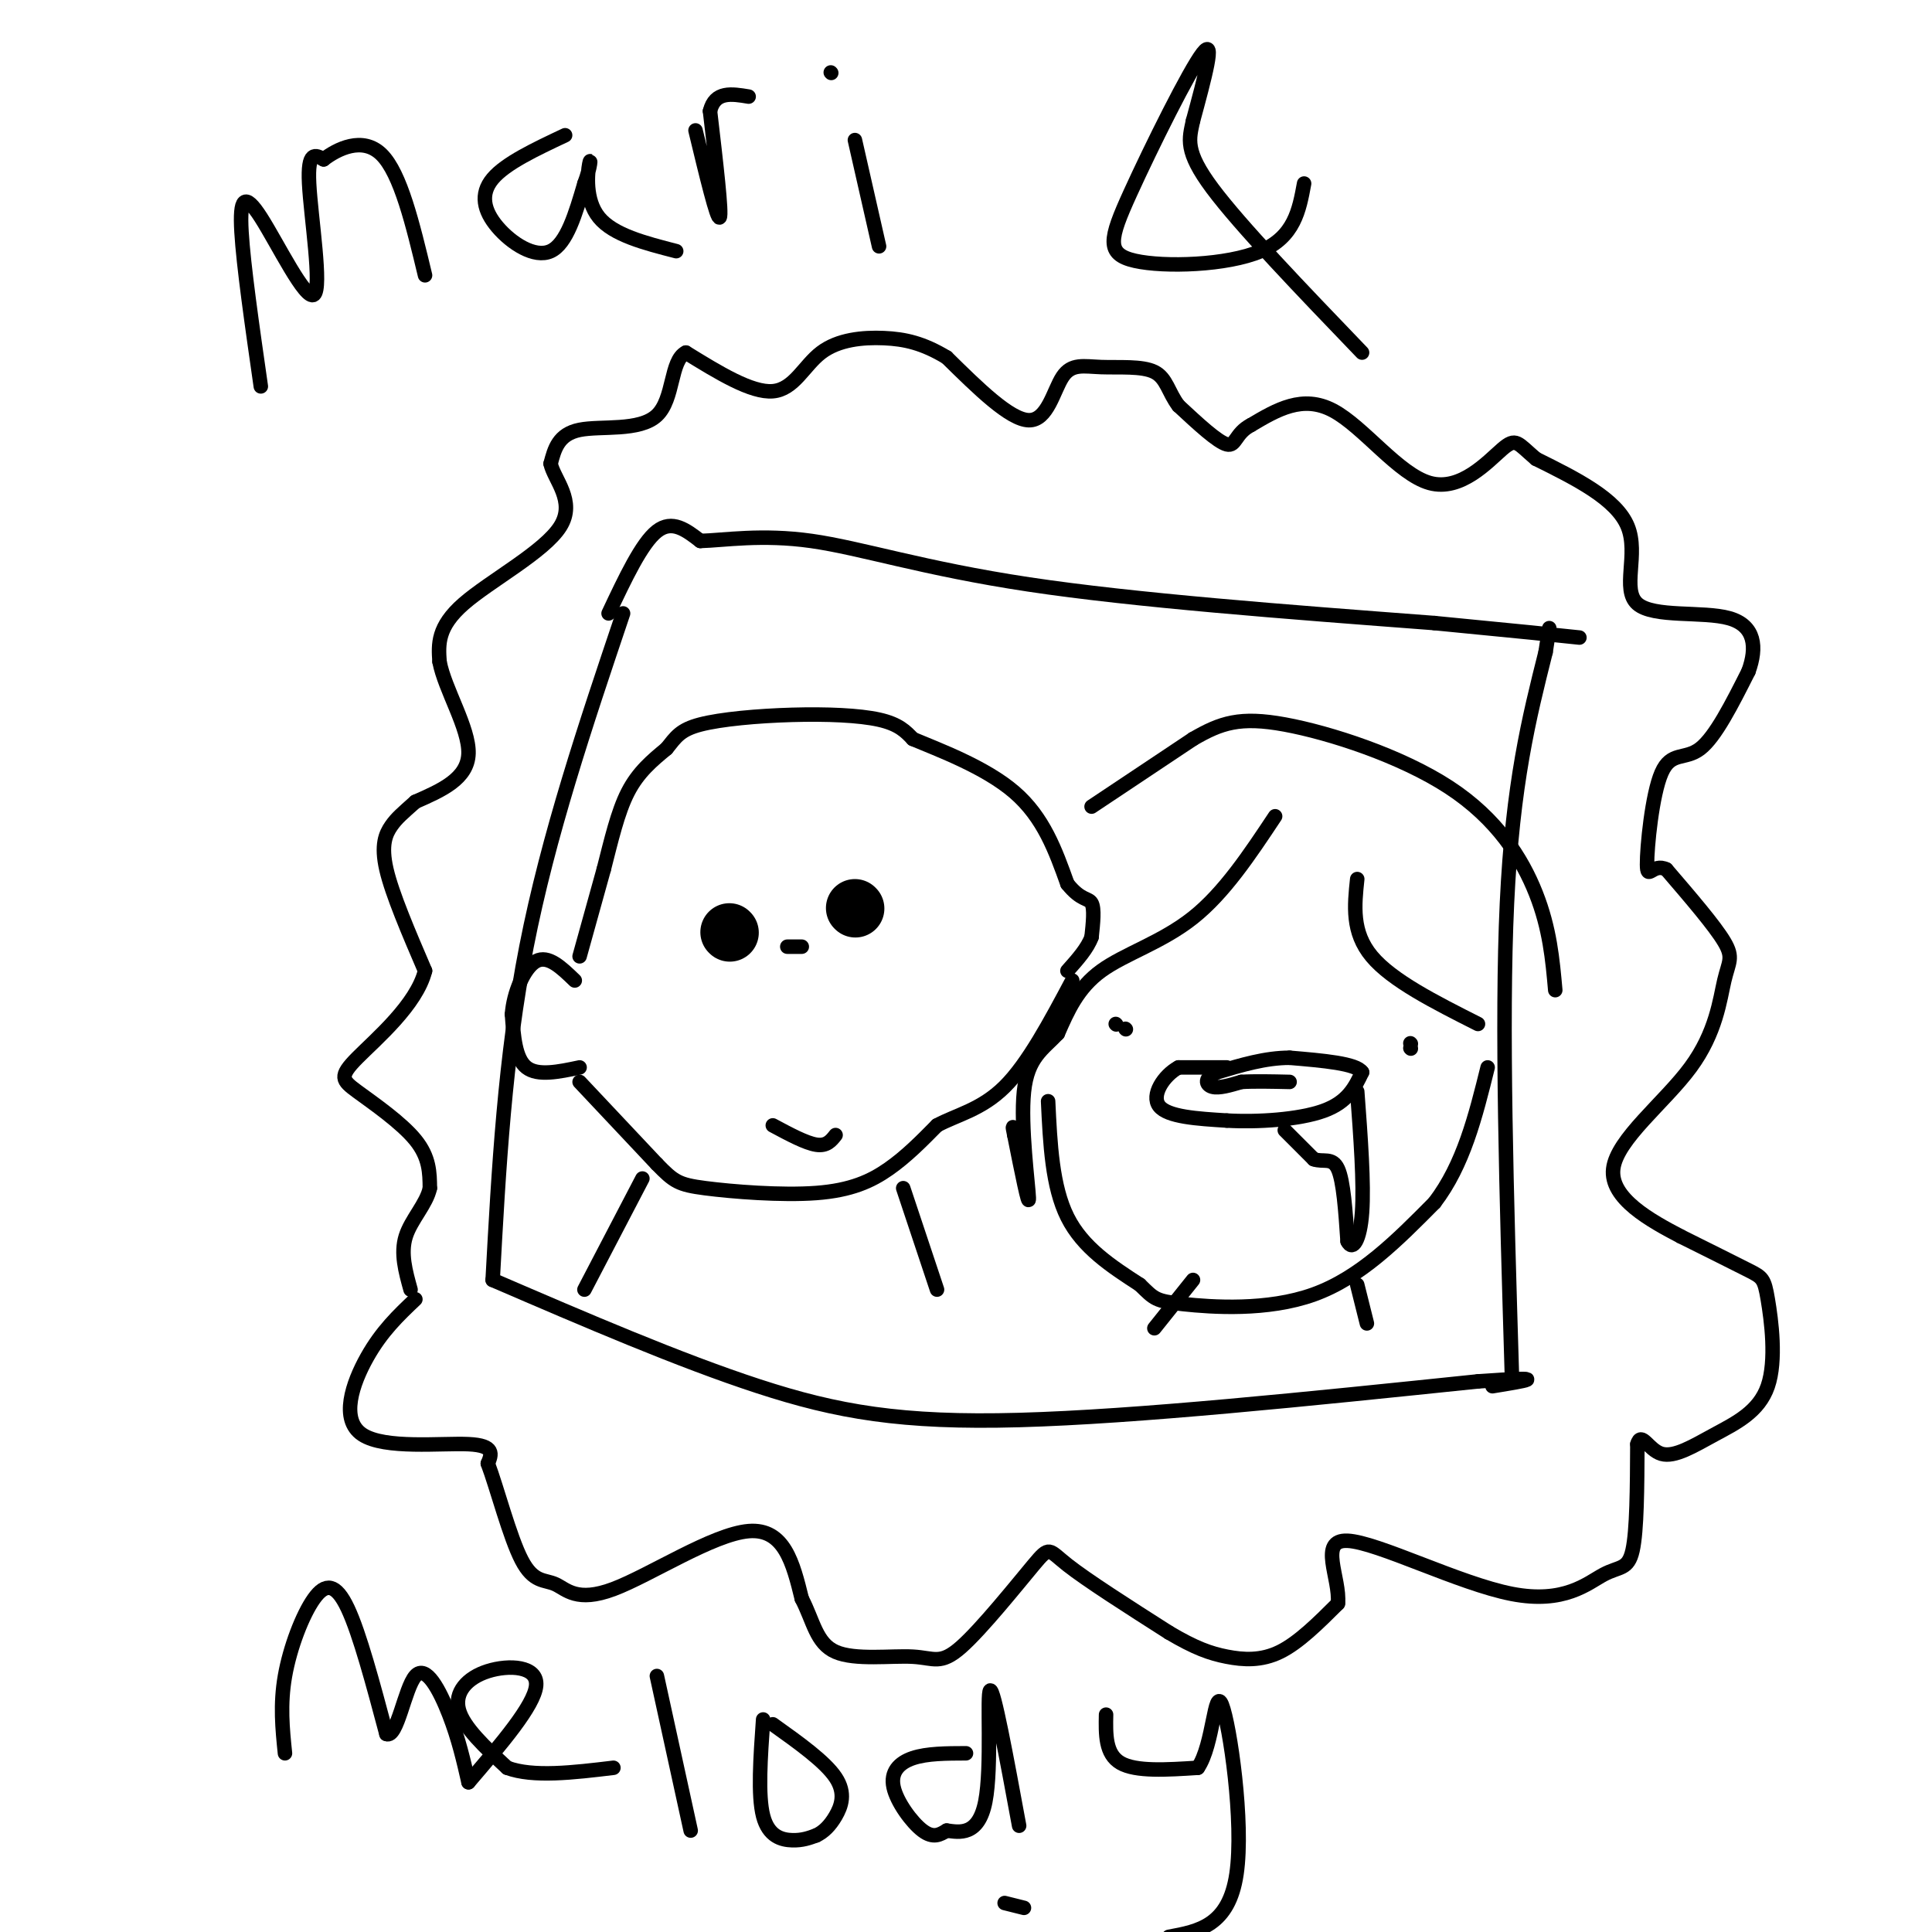 <svg viewBox='0 0 400 400' version='1.1' xmlns='http://www.w3.org/2000/svg' xmlns:xlink='http://www.w3.org/1999/xlink'><g fill='none' stroke='rgb(0,0,0)' stroke-width='3' stroke-linecap='round' stroke-linejoin='round'><path d='M129,127c-7.750,23.000 -15.500,46.000 -20,69c-4.500,23.000 -5.750,46.000 -7,69'/><path d='M102,265c19.333,8.333 38.667,16.667 55,22c16.333,5.333 29.667,7.667 54,7c24.333,-0.667 59.667,-4.333 95,-8'/><path d='M306,286c16.333,-1.167 9.667,-0.083 3,1'/><path d='M313,284c-1.083,-36.083 -2.167,-72.167 -1,-97c1.167,-24.833 4.583,-38.417 8,-52'/><path d='M320,135c1.333,-8.667 0.667,-4.333 0,0'/><path d='M126,127c3.417,-7.250 6.833,-14.500 10,-17c3.167,-2.500 6.083,-0.250 9,2'/><path d='M145,112c4.917,-0.131 12.708,-1.458 23,0c10.292,1.458 23.083,5.702 45,9c21.917,3.298 52.958,5.649 84,8'/><path d='M297,129c19.000,1.833 24.500,2.417 30,3'/><path d='M86,269c-3.482,3.298 -6.964,6.595 -10,12c-3.036,5.405 -5.625,12.917 -1,16c4.625,3.083 16.464,1.738 22,2c5.536,0.262 4.768,2.131 4,4'/><path d='M101,303c1.864,4.925 4.524,15.237 7,20c2.476,4.763 4.767,3.978 7,5c2.233,1.022 4.409,3.852 12,1c7.591,-2.852 20.597,-11.386 28,-12c7.403,-0.614 9.201,6.693 11,14'/><path d='M166,331c2.417,4.635 2.958,9.222 7,11c4.042,1.778 11.583,0.747 16,1c4.417,0.253 5.710,1.789 10,-2c4.290,-3.789 11.578,-12.905 15,-17c3.422,-4.095 2.978,-3.170 7,0c4.022,3.170 12.511,8.585 21,14'/><path d='M242,338c5.452,3.238 8.583,4.333 12,5c3.417,0.667 7.119,0.905 11,-1c3.881,-1.905 7.940,-5.952 12,-10'/><path d='M277,332c0.530,-5.221 -4.145,-13.275 2,-13c6.145,0.275 23.111,8.878 34,11c10.889,2.122 15.701,-2.236 19,-4c3.299,-1.764 5.085,-0.932 6,-5c0.915,-4.068 0.957,-13.034 1,-22'/><path d='M339,299c0.797,-2.797 2.290,1.210 5,2c2.710,0.790 6.638,-1.636 11,-4c4.362,-2.364 9.159,-4.664 11,-10c1.841,-5.336 0.726,-13.706 0,-18c-0.726,-4.294 -1.065,-4.513 -4,-6c-2.935,-1.487 -8.468,-4.244 -14,-7'/><path d='M348,256c-6.204,-3.250 -14.715,-7.876 -14,-14c0.715,-6.124 10.656,-13.744 16,-21c5.344,-7.256 6.093,-14.146 7,-18c0.907,-3.854 1.974,-4.673 0,-8c-1.974,-3.327 -6.987,-9.164 -12,-15'/><path d='M345,180c-2.848,-1.424 -3.970,2.515 -4,-1c-0.030,-3.515 1.030,-14.485 3,-19c1.970,-4.515 4.848,-2.576 8,-5c3.152,-2.424 6.576,-9.212 10,-16'/><path d='M362,139c1.821,-4.995 1.375,-9.483 -4,-11c-5.375,-1.517 -15.678,-0.062 -19,-3c-3.322,-2.938 0.337,-10.268 -2,-16c-2.337,-5.732 -10.668,-9.866 -19,-14'/><path d='M318,95c-3.880,-3.292 -4.081,-4.522 -7,-2c-2.919,2.522 -8.555,8.794 -15,7c-6.445,-1.794 -13.699,-11.656 -20,-15c-6.301,-3.344 -11.651,-0.172 -17,3'/><path d='M259,88c-3.311,1.711 -3.089,4.489 -5,4c-1.911,-0.489 -5.956,-4.244 -10,-8'/><path d='M244,84c-2.126,-2.779 -2.443,-5.728 -5,-7c-2.557,-1.272 -7.356,-0.867 -11,-1c-3.644,-0.133 -6.135,-0.805 -8,2c-1.865,2.805 -3.104,9.087 -7,9c-3.896,-0.087 -10.448,-6.544 -17,-13'/><path d='M196,74c-4.888,-2.946 -8.609,-3.810 -13,-4c-4.391,-0.190 -9.451,0.295 -13,3c-3.549,2.705 -5.585,7.630 -10,8c-4.415,0.370 -11.207,-3.815 -18,-8'/><path d='M142,73c-3.262,1.607 -2.417,9.625 -6,13c-3.583,3.375 -11.595,2.107 -16,3c-4.405,0.893 -5.202,3.946 -6,7'/><path d='M114,96c0.655,3.214 5.292,7.750 2,13c-3.292,5.250 -14.512,11.214 -20,16c-5.488,4.786 -5.244,8.393 -5,12'/><path d='M91,137c1.044,5.644 6.156,13.756 6,19c-0.156,5.244 -5.578,7.622 -11,10'/><path d='M86,166c-2.679,2.393 -3.875,3.375 -5,5c-1.125,1.625 -2.179,3.893 -1,9c1.179,5.107 4.589,13.054 8,21'/><path d='M88,201c-1.751,7.029 -10.129,14.100 -14,18c-3.871,3.900 -3.234,4.627 0,7c3.234,2.373 9.067,6.392 12,10c2.933,3.608 2.967,6.804 3,10'/><path d='M89,246c-0.689,3.289 -3.911,6.511 -5,10c-1.089,3.489 -0.044,7.244 1,11'/><path d='M120,224c0.000,0.000 16.000,17.000 16,17'/><path d='M136,241c3.553,3.651 4.437,4.278 10,5c5.563,0.722 15.805,1.541 23,1c7.195,-0.541 11.341,-2.440 15,-5c3.659,-2.560 6.829,-5.780 10,-9'/><path d='M194,233c4.044,-2.200 9.156,-3.200 14,-8c4.844,-4.800 9.422,-13.400 14,-22'/><path d='M120,221c-4.333,0.917 -8.667,1.833 -11,0c-2.333,-1.833 -2.667,-6.417 -3,-11'/><path d='M106,210c0.289,-4.333 2.511,-9.667 5,-11c2.489,-1.333 5.244,1.333 8,4'/><path d='M120,198c0.000,0.000 5.000,-18.000 5,-18'/><path d='M125,180c1.533,-5.956 2.867,-11.844 5,-16c2.133,-4.156 5.067,-6.578 8,-9'/><path d='M138,155c1.936,-2.400 2.777,-3.901 7,-5c4.223,-1.099 11.829,-1.796 19,-2c7.171,-0.204 13.906,0.085 18,1c4.094,0.915 5.547,2.458 7,4'/><path d='M189,153c5.267,2.222 14.933,5.778 21,11c6.067,5.222 8.533,12.111 11,19'/><path d='M221,183c2.822,3.533 4.378,2.867 5,4c0.622,1.133 0.311,4.067 0,7'/><path d='M226,194c-0.833,2.333 -2.917,4.667 -5,7'/><path d='M163,196c0.000,0.000 3.000,0.000 3,0'/></g>
<g fill='none' stroke='rgb(0,0,0)' stroke-width='12' stroke-linecap='round' stroke-linejoin='round'><path d='M151,193c0.000,0.000 0.100,0.100 0.1,0.1'/><path d='M177,188c0.000,0.000 0.100,0.100 0.1,0.1'/></g>
<g fill='none' stroke='rgb(0,0,0)' stroke-width='3' stroke-linecap='round' stroke-linejoin='round'><path d='M217,228c0.417,8.833 0.833,17.667 4,24c3.167,6.333 9.083,10.167 15,14'/><path d='M236,266c3.048,2.964 3.167,3.375 9,4c5.833,0.625 17.381,1.464 27,-2c9.619,-3.464 17.310,-11.232 25,-19'/><path d='M297,249c6.000,-7.833 8.500,-17.917 11,-28'/><path d='M264,169c-5.267,7.933 -10.533,15.867 -17,21c-6.467,5.133 -14.133,7.467 -19,11c-4.867,3.533 -6.933,8.267 -9,13'/><path d='M219,214c-3.071,3.262 -6.250,4.917 -7,12c-0.750,7.083 0.929,19.595 1,22c0.071,2.405 -1.464,-5.298 -3,-13'/><path d='M210,235c-0.500,-2.333 -0.250,-1.667 0,-1'/><path d='M226,167c0.000,0.000 21.000,-14.000 21,-14'/><path d='M247,153c5.766,-3.346 9.679,-4.711 19,-3c9.321,1.711 24.048,6.499 34,13c9.952,6.501 15.129,14.715 18,22c2.871,7.285 3.435,13.643 4,20'/><path d='M281,182c-0.583,5.500 -1.167,11.000 3,16c4.167,5.000 13.083,9.500 22,14'/><path d='M254,221c0.000,0.000 -10.000,0.000 -10,0'/><path d='M244,221c-3.067,1.644 -5.733,5.756 -4,8c1.733,2.244 7.867,2.622 14,3'/><path d='M254,232c6.267,0.378 14.933,-0.178 20,-2c5.067,-1.822 6.533,-4.911 8,-8'/><path d='M282,222c-1.167,-1.833 -8.083,-2.417 -15,-3'/><path d='M267,219c-5.000,0.000 -10.000,1.500 -15,3'/><path d='M252,222c-2.822,1.178 -2.378,2.622 -1,3c1.378,0.378 3.689,-0.311 6,-1'/><path d='M257,224c2.667,-0.167 6.333,-0.083 10,0'/><path d='M266,234c0.000,0.000 6.000,6.000 6,6'/><path d='M272,240c1.956,0.711 3.844,-0.511 5,2c1.156,2.511 1.578,8.756 2,15'/><path d='M279,257c1.022,2.111 2.578,-0.111 3,-6c0.422,-5.889 -0.289,-15.444 -1,-25'/><path d='M292,216c0.000,0.000 0.100,0.100 0.1,0.1'/><path d='M233,213c0.000,0.000 0.100,0.100 0.1,0.1'/><path d='M54,80c-1.797,-12.525 -3.595,-25.049 -4,-32c-0.405,-6.951 0.582,-8.327 4,-3c3.418,5.327 9.266,17.357 11,16c1.734,-1.357 -0.648,-16.102 -1,-23c-0.352,-6.898 1.324,-5.949 3,-5'/><path d='M67,33c2.733,-2.111 8.067,-4.889 12,-1c3.933,3.889 6.467,14.444 9,25'/><path d='M117,28c-6.167,2.905 -12.333,5.810 -15,9c-2.667,3.190 -1.833,6.667 1,10c2.833,3.333 7.667,6.524 11,5c3.333,-1.524 5.167,-7.762 7,-14'/><path d='M121,38c1.381,-3.643 1.333,-5.750 1,-4c-0.333,1.750 -0.952,7.357 2,11c2.952,3.643 9.476,5.321 16,7'/><path d='M144,27c2.250,9.333 4.500,18.667 5,18c0.500,-0.667 -0.750,-11.333 -2,-22'/><path d='M147,23c1.000,-4.167 4.500,-3.583 8,-3'/><path d='M177,29c0.000,0.000 5.000,22.000 5,22'/><path d='M172,15c0.000,0.000 0.100,0.100 0.1,0.1'/><path d='M270,38c-1.013,5.520 -2.026,11.040 -9,14c-6.974,2.960 -19.911,3.360 -26,2c-6.089,-1.360 -5.332,-4.482 -1,-14c4.332,-9.518 12.238,-25.434 15,-29c2.762,-3.566 0.381,5.217 -2,14'/><path d='M247,25c-0.800,3.778 -1.800,6.222 4,14c5.800,7.778 18.400,20.889 31,34'/><path d='M59,363c-0.518,-5.048 -1.036,-10.095 0,-16c1.036,-5.905 3.625,-12.667 6,-16c2.375,-3.333 4.536,-3.238 7,2c2.464,5.238 5.232,15.619 8,26'/><path d='M80,359c2.226,1.000 3.792,-9.500 6,-12c2.208,-2.500 5.060,3.000 7,8c1.940,5.000 2.970,9.500 4,14'/><path d='M97,369c6.810,-7.946 13.619,-15.893 14,-20c0.381,-4.107 -5.667,-4.375 -10,-3c-4.333,1.375 -6.952,4.393 -6,8c0.952,3.607 5.476,7.804 10,12'/><path d='M105,366c5.333,2.000 13.667,1.000 22,0'/><path d='M136,347c0.000,0.000 7.000,32.000 7,32'/><path d='M158,356c-0.556,7.867 -1.111,15.733 0,20c1.111,4.267 3.889,4.933 6,5c2.111,0.067 3.556,-0.467 5,-1'/><path d='M169,380c1.524,-0.714 2.833,-2.000 4,-4c1.167,-2.000 2.190,-4.714 0,-8c-2.190,-3.286 -7.595,-7.143 -13,-11'/><path d='M200,363c-4.048,0.012 -8.095,0.024 -11,1c-2.905,0.976 -4.667,2.917 -4,6c0.667,3.083 3.762,7.310 6,9c2.238,1.690 3.619,0.845 5,0'/><path d='M196,379c2.595,0.345 6.583,1.208 8,-6c1.417,-7.208 0.262,-22.488 1,-23c0.738,-0.512 3.369,13.744 6,28'/><path d='M229,355c-0.083,4.083 -0.167,8.167 3,10c3.167,1.833 9.583,1.417 16,1'/><path d='M248,366c3.262,-4.714 3.417,-17.000 5,-13c1.583,4.000 4.595,24.286 3,35c-1.595,10.714 -7.798,11.857 -14,13'/><path d='M212,395c0.000,0.000 -4.000,-1.000 -4,-1'/><path d='M133,244c0.000,0.000 -12.000,23.000 -12,23'/><path d='M187,246c0.000,0.000 7.000,21.000 7,21'/><path d='M247,265c0.000,0.000 -8.000,10.000 -8,10'/><path d='M281,266c0.000,0.000 2.000,8.000 2,8'/><path d='M231,212c0.000,0.000 0.100,0.100 0.1,0.1'/><path d='M292,217c0.000,0.000 0.100,0.100 0.1,0.1'/><path d='M160,233c3.417,1.833 6.833,3.667 9,4c2.167,0.333 3.083,-0.833 4,-2'/></g>
</svg>